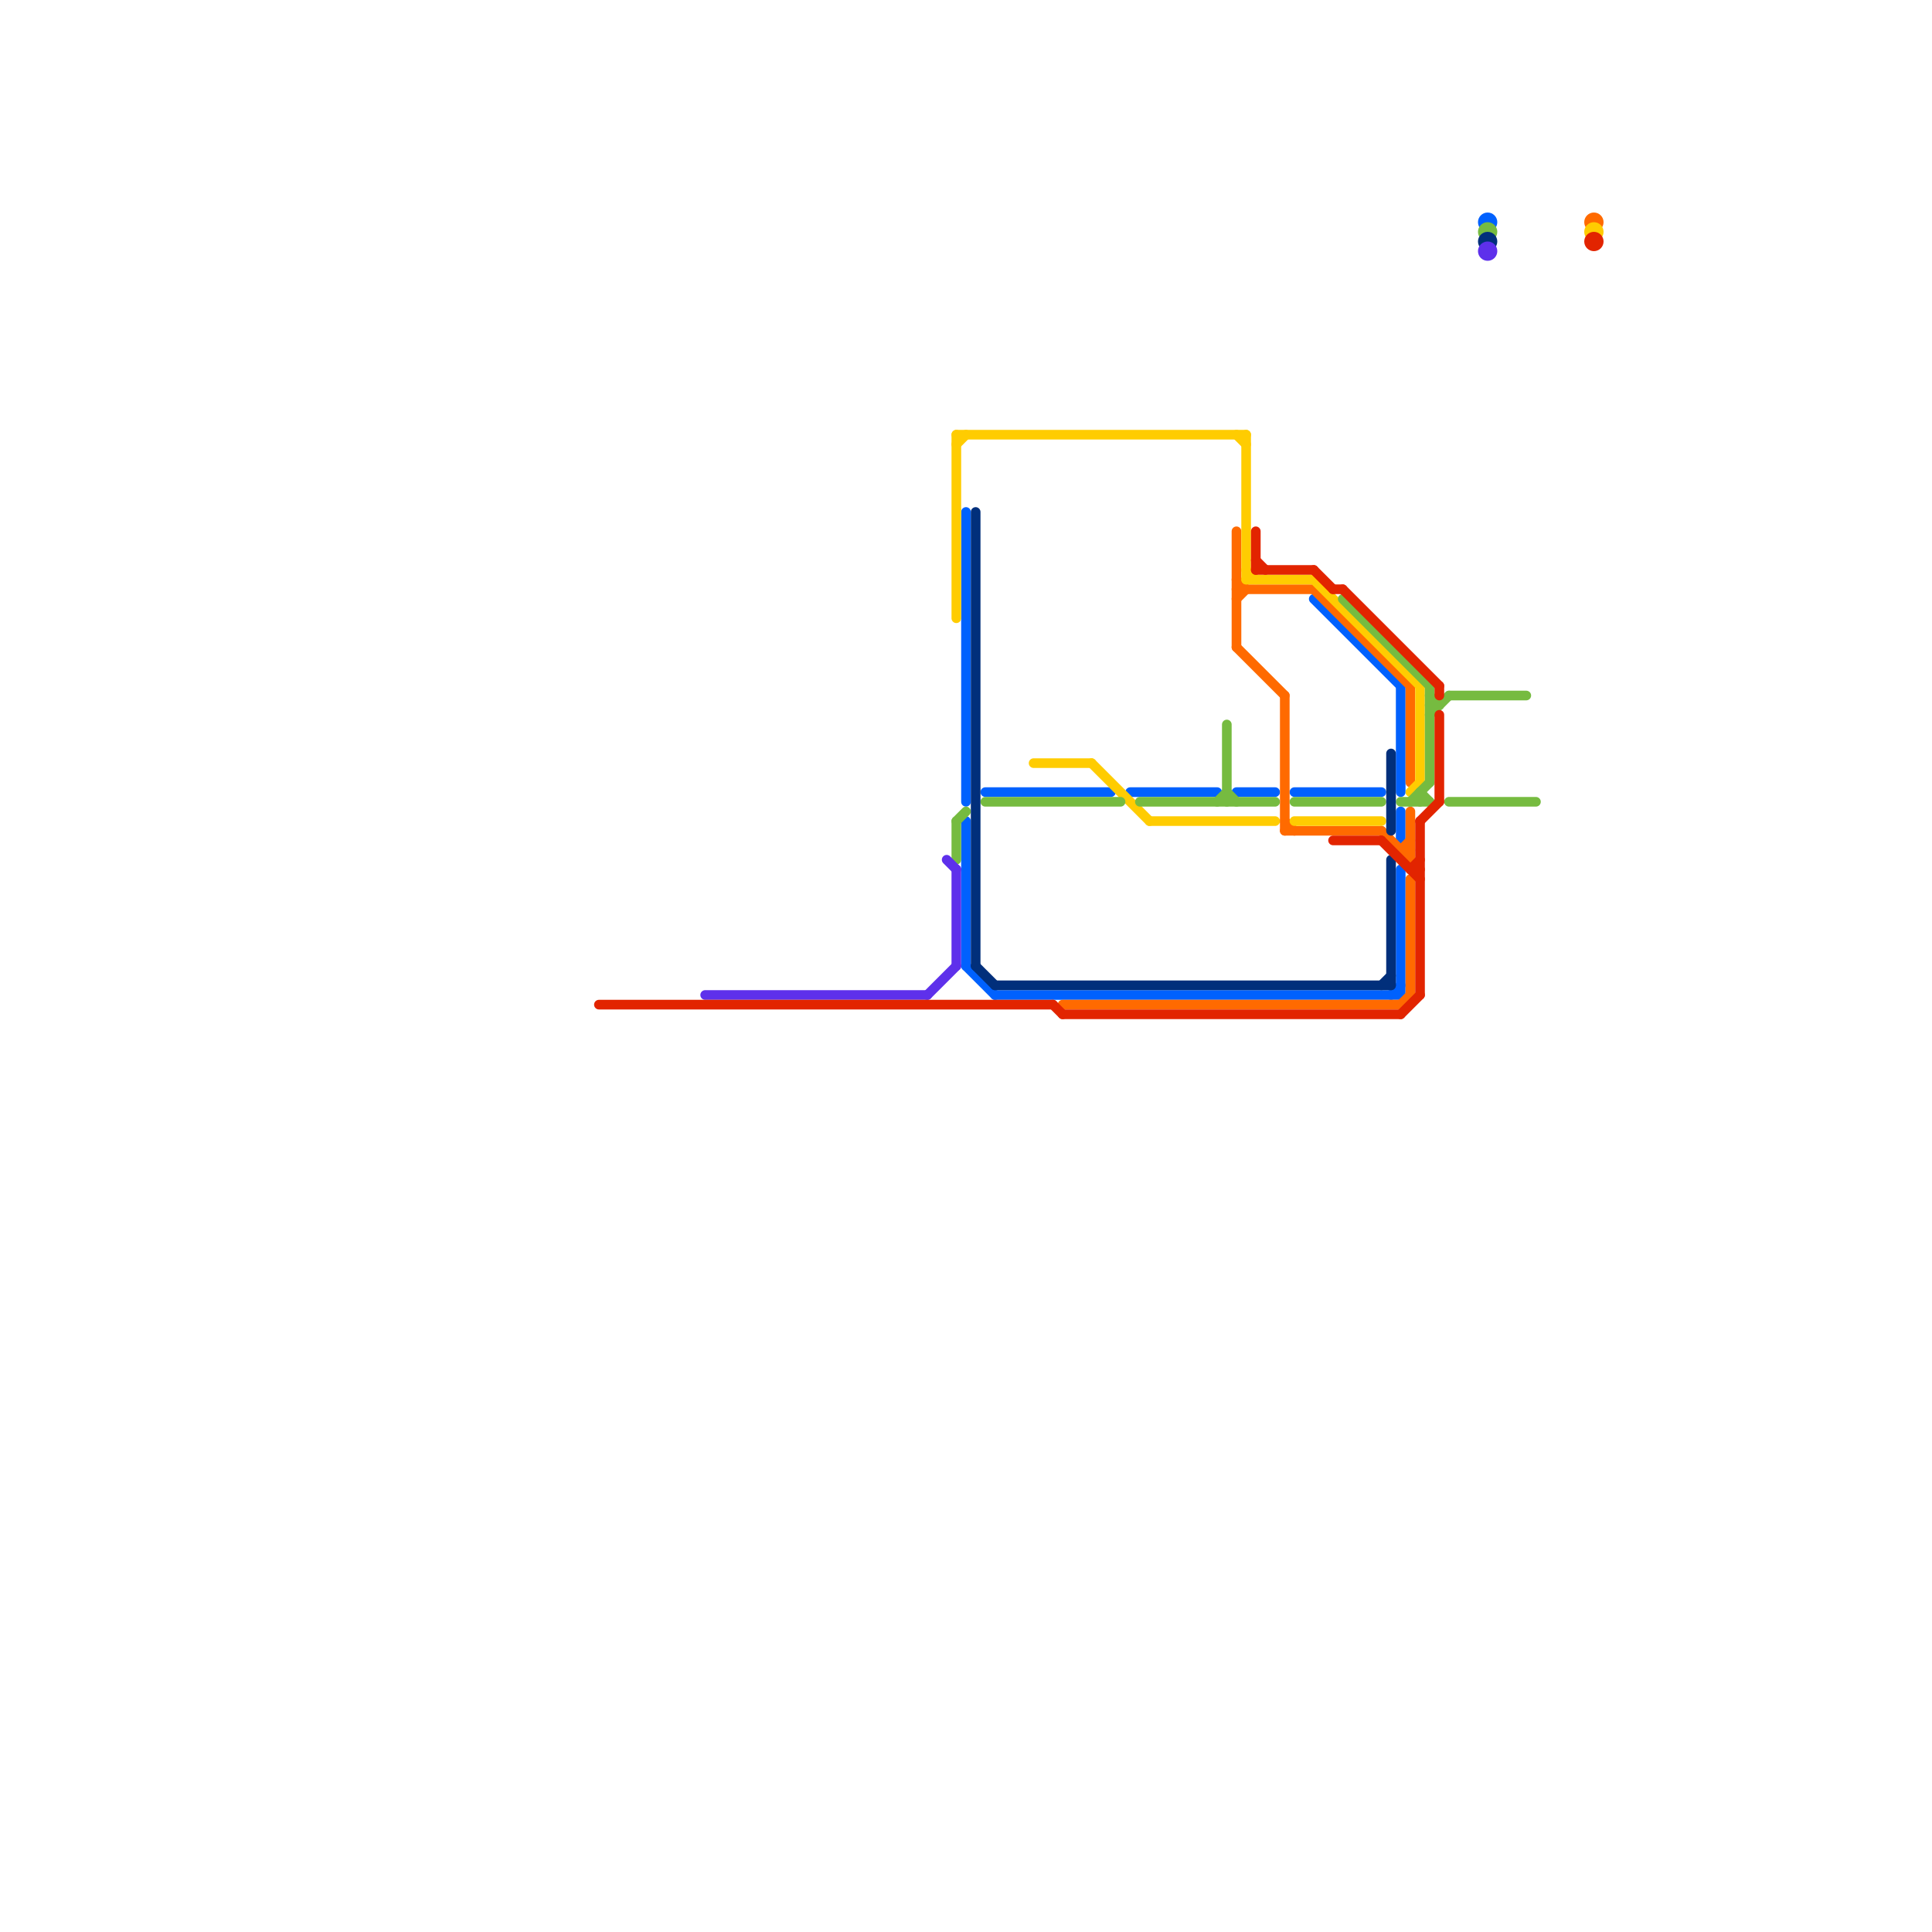 
<svg version="1.1" xmlns="http://www.w3.org/2000/svg" viewBox="0 0 200 200">
<style>text { font: 1px Helvetica; font-weight: 600; white-space: pre; dominant-baseline: central; } line { stroke-width: 1; fill: none; stroke-linecap: round; stroke-linejoin: round; } .c0 { stroke: #0061fe } .c1 { stroke: #ff6a00 } .c2 { stroke: #ffcc01 } .c3 { stroke: #76bb40 } .c4 { stroke: #012f7b } .c5 { stroke: #5e30eb } .c6 { stroke: #e22400 } .w1 { stroke-width: 1; }</style><defs><g id="csm-e22400"><circle r="0.4" fill="#e22400"/><circle r="0.2" fill="#fff"/></g><g id="csm-5e30eb"><circle r="0.4" fill="#5e30eb"/><circle r="0.2" fill="#fff"/></g><g id="csm-ffcc01"><circle r="0.4" fill="#ffcc01"/><circle r="0.2" fill="#fff"/></g><g id="csm-76bb40"><circle r="0.4" fill="#76bb40"/><circle r="0.2" fill="#fff"/></g><g id="csm-0061fe"><circle r="0.4" fill="#0061fe"/><circle r="0.2" fill="#fff"/></g><g id="csm-012f7b"><circle r="0.4" fill="#012f7b"/><circle r="0.2" fill="#fff"/></g><g id="csm-ff6a00"><circle r="0.4" fill="#ff6a00"/><circle r="0.2" fill="#fff"/></g></defs><line class="c0 " x1="117" y1="82" x2="126" y2="82"/><line class="c0 " x1="102" y1="82" x2="115" y2="82"/><line class="c0 " x1="103" y1="103" x2="145" y2="103"/><line class="c0 " x1="145" y1="71" x2="145" y2="82"/><line class="c0 " x1="145" y1="90" x2="145" y2="103"/><line class="c0 " x1="100" y1="85" x2="100" y2="100"/><line class="c0 " x1="145" y1="84" x2="145" y2="87"/><line class="c0 " x1="100" y1="53" x2="100" y2="83"/><line class="c0 " x1="136" y1="62" x2="145" y2="71"/><line class="c0 " x1="100" y1="100" x2="103" y2="103"/><line class="c0 " x1="134" y1="82" x2="143" y2="82"/><line class="c0 " x1="144" y1="103" x2="145" y2="102"/><line class="c0 " x1="128" y1="82" x2="132" y2="82"/><circle cx="154" cy="23" r="1" fill="#0061fe" /><line class="c1 " x1="145" y1="88" x2="146" y2="87"/><line class="c1 " x1="128" y1="60" x2="129" y2="61"/><line class="c1 " x1="133" y1="86" x2="143" y2="86"/><line class="c1 " x1="146" y1="71" x2="146" y2="81"/><line class="c1 " x1="128" y1="62" x2="129" y2="61"/><line class="c1 " x1="136" y1="61" x2="146" y2="71"/><line class="c1 " x1="128" y1="61" x2="136" y2="61"/><line class="c1 " x1="128" y1="55" x2="128" y2="67"/><line class="c1 " x1="110" y1="104" x2="145" y2="104"/><line class="c1 " x1="128" y1="67" x2="133" y2="72"/><line class="c1 " x1="143" y1="86" x2="146" y2="89"/><line class="c1 " x1="146" y1="91" x2="146" y2="103"/><line class="c1 " x1="145" y1="104" x2="146" y2="103"/><line class="c1 " x1="146" y1="84" x2="146" y2="89"/><line class="c1 " x1="133" y1="85" x2="134" y2="86"/><line class="c1 " x1="133" y1="72" x2="133" y2="86"/><line class="c1 " x1="145" y1="88" x2="146" y2="88"/><circle cx="165" cy="23" r="1" fill="#ff6a00" /><line class="c2 " x1="129" y1="45" x2="129" y2="60"/><line class="c2 " x1="107" y1="79" x2="113" y2="79"/><line class="c2 " x1="99" y1="46" x2="100" y2="45"/><line class="c2 " x1="119" y1="85" x2="132" y2="85"/><line class="c2 " x1="147" y1="71" x2="147" y2="81"/><line class="c2 " x1="99" y1="45" x2="99" y2="64"/><line class="c2 " x1="146" y1="82" x2="147" y2="81"/><line class="c2 " x1="129" y1="60" x2="136" y2="60"/><line class="c2 " x1="99" y1="45" x2="129" y2="45"/><line class="c2 " x1="136" y1="60" x2="147" y2="71"/><line class="c2 " x1="129" y1="59" x2="130" y2="60"/><line class="c2 " x1="128" y1="45" x2="129" y2="46"/><line class="c2 " x1="134" y1="85" x2="143" y2="85"/><line class="c2 " x1="113" y1="79" x2="119" y2="85"/><circle cx="165" cy="24" r="1" fill="#ffcc01" /><line class="c3 " x1="145" y1="83" x2="148" y2="83"/><line class="c3 " x1="99" y1="85" x2="100" y2="84"/><line class="c3 " x1="139" y1="62" x2="148" y2="71"/><line class="c3 " x1="146" y1="83" x2="148" y2="81"/><line class="c3 " x1="150" y1="83" x2="159" y2="83"/><line class="c3 " x1="118" y1="83" x2="132" y2="83"/><line class="c3 " x1="148" y1="73" x2="149" y2="73"/><line class="c3 " x1="147" y1="82" x2="148" y2="83"/><line class="c3 " x1="102" y1="83" x2="116" y2="83"/><line class="c3 " x1="134" y1="83" x2="143" y2="83"/><line class="c3 " x1="127" y1="75" x2="127" y2="83"/><line class="c3 " x1="150" y1="72" x2="158" y2="72"/><line class="c3 " x1="126" y1="83" x2="127" y2="82"/><line class="c3 " x1="148" y1="74" x2="150" y2="72"/><line class="c3 " x1="148" y1="71" x2="148" y2="81"/><line class="c3 " x1="127" y1="82" x2="128" y2="83"/><line class="c3 " x1="147" y1="82" x2="147" y2="83"/><line class="c3 " x1="148" y1="72" x2="149" y2="73"/><line class="c3 " x1="99" y1="85" x2="99" y2="89"/><circle cx="154" cy="24" r="1" fill="#76bb40" /><line class="c4 " x1="143" y1="102" x2="144" y2="101"/><line class="c4 " x1="144" y1="78" x2="144" y2="86"/><line class="c4 " x1="101" y1="100" x2="103" y2="102"/><line class="c4 " x1="101" y1="53" x2="101" y2="100"/><line class="c4 " x1="144" y1="89" x2="144" y2="102"/><line class="c4 " x1="103" y1="102" x2="144" y2="102"/><circle cx="154" cy="25" r="1" fill="#012f7b" /><line class="c5 " x1="98" y1="89" x2="99" y2="90"/><line class="c5 " x1="96" y1="103" x2="99" y2="100"/><line class="c5 " x1="99" y1="90" x2="99" y2="100"/><line class="c5 " x1="73" y1="103" x2="96" y2="103"/><circle cx="154" cy="26" r="1" fill="#5e30eb" /><line class="c6 " x1="146" y1="90" x2="147" y2="90"/><line class="c6 " x1="62" y1="104" x2="109" y2="104"/><line class="c6 " x1="138" y1="61" x2="139" y2="61"/><line class="c6 " x1="138" y1="87" x2="143" y2="87"/><line class="c6 " x1="149" y1="71" x2="149" y2="72"/><line class="c6 " x1="145" y1="105" x2="147" y2="103"/><line class="c6 " x1="146" y1="90" x2="147" y2="89"/><line class="c6 " x1="143" y1="87" x2="147" y2="91"/><line class="c6 " x1="110" y1="105" x2="145" y2="105"/><line class="c6 " x1="130" y1="55" x2="130" y2="59"/><line class="c6 " x1="149" y1="74" x2="149" y2="83"/><line class="c6 " x1="139" y1="61" x2="149" y2="71"/><line class="c6 " x1="147" y1="85" x2="149" y2="83"/><line class="c6 " x1="130" y1="59" x2="136" y2="59"/><line class="c6 " x1="109" y1="104" x2="110" y2="105"/><line class="c6 " x1="130" y1="58" x2="131" y2="59"/><line class="c6 " x1="136" y1="59" x2="138" y2="61"/><line class="c6 " x1="147" y1="85" x2="147" y2="103"/><circle cx="165" cy="25" r="1" fill="#e22400" />
</svg>
